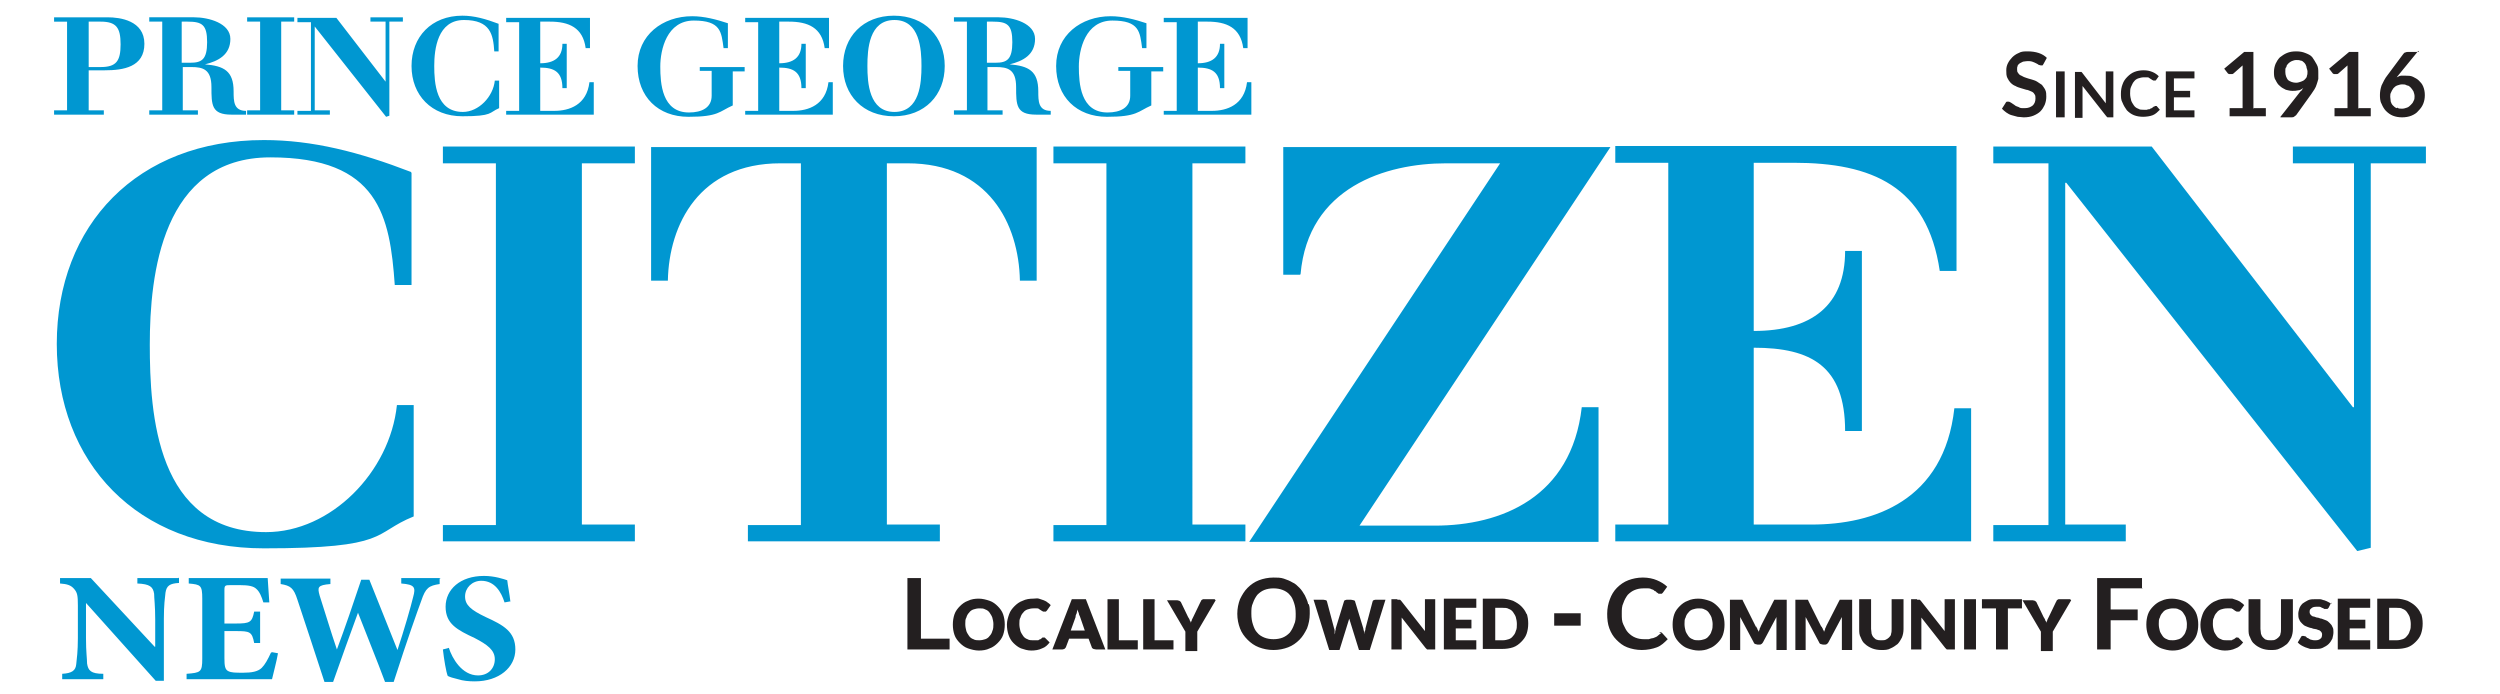 <?xml version="1.0" encoding="UTF-8"?>
<svg id="Layer_1" xmlns="http://www.w3.org/2000/svg" xmlns:xlink="http://www.w3.org/1999/xlink" version="1.1" viewBox="0 0 462.3 128.4">
  <!-- Generator: Adobe Illustrator 29.1.0, SVG Export Plug-In . SVG Version: 2.1.0 Build 142)  -->
  <defs>
    <style>
      .st0 {
        fill: none;
      }

      .st1 {
        fill: #231f20;
      }

      .st2 {
        fill: #0097d1;
      }

      .st3 {
        clip-path: url(#clippath);
      }
    </style>
    <clipPath id="clippath">
      <rect class="st0" x="-3.7" y="-1" width="466.9" height="129.6"/>
    </clipPath>
  </defs>
  <g class="st3">
    <path class="st2" d="M368.6,100.1h24.5v-3.1h-11.2v-63.2h.2l53.8,68.1,2.5-.6V30.2h10.2v-3.1h-24.6v3.1h11.3v45.1h-.2l-37.2-48.2h-29.3v3.1h10.2v66.9h-10.2v3.1ZM298.5,100.1h66v-24.6h-3.1c-1.9,17.1-14.9,21.5-26.4,21.5h-10.7v-32.7c10.6,0,16.9,3.4,16.9,15.4h3.1v-33.3h-3.1c0,10.1-6.2,14.8-16.9,14.8v-31.1h7.4c14.4,0,24.7,4.3,27,20h3.1v-23.1h-63.1v3.1h9.8v66.9h-9.8v3.1ZM240.5,50.7c1.4-16.1,15.8-20.5,26.9-20.5h10l-46.4,70h64.6v-24.9h-3.1c-1.9,16.7-14.9,21.9-27.2,21.9h-13.9l46.4-70h-60.5v23.6h3.1ZM194.8,100.1h35.5v-3.1h-9.8V30.2h9.8v-3.1h-35.5v3.1h9.8v66.9h-9.8v3.1ZM138.3,100.1h35.5v-3.1h-9.8V30.2h3.8c15,0,20.6,11.2,20.8,21.7h3.1v-24.7h-71.3v24.7h3.1c.2-10.4,5.8-21.7,20.8-21.7h3.8v66.9h-9.8v3.1ZM81.9,100.1h35.5v-3.1h-9.8V30.2h9.8v-3.1h-35.5v3.1h9.8v66.9h-9.8v3.1ZM76,31.8c-9.6-3.7-18.2-5.9-27.2-5.9-23.4,0-38.3,15.7-38.3,37.7s14.9,37.8,38.3,37.8,20-2.8,27.7-5.9v-20.6h-3.1c-1.3,12.4-12.2,23.5-24.2,23.5-20.3,0-21.5-21.9-21.5-34.7s2.2-34.6,22.3-34.6,22.1,10.9,23,23.6h3.1v-20.7Z"/>
    <path class="st2" d="M215.2,21.2h16.2v-6h-.8c-.5,4.2-3.7,5.3-6.5,5.3h-2.6v-8c2.6,0,4.1.8,4.1,3.8h.8v-8.2h-.8c0,2.5-1.5,3.6-4.1,3.6v-7.7h1.8c3.5,0,6.1,1.1,6.6,4.9h.8V3.3h-15.5v.8h2.4v16.4h-2.4v.8ZM206.8,13.1h2.2v4.6c0,2.2-1.8,3.1-4.2,3.1-5,0-5.3-5.4-5.3-8.5s1.2-8.5,6.2-8.5,5.1,2.1,5.5,5.1h.8v-4.6c-2.1-.7-4.4-1.3-6.6-1.3-5.5,0-10.1,3.5-10.1,9.2s3.8,9.4,9.4,9.4,5.7-1,8.2-2.1v-6.3h2.2v-.8h-8.3v.8ZM185.4,21.2v-.8h-2.8v-8h1.6c2.1,0,3.7.4,3.7,3.7s0,5.1,3.7,5.1h2.7v-.7c-2.3,0-2.3-1.8-2.3-3.6,0-3.8-1.8-4.7-5.3-5h0c2.5-.6,4.7-1.8,4.7-4.7s-4-4-6.7-4h-8.3v.8h2.4v16.4h-2.4v.8h9.2ZM182.6,4h1c2.7,0,3.6.6,3.6,3.8s-1,3.8-3.1,3.8h-1.6v-7.6ZM160.4,12.2c0-3.1.3-8.5,5-8.5s5,5.4,5,8.5-.3,8.5-5,8.5-5-5.4-5-8.5M155.9,12.2c0,5.4,3.7,9.3,9.4,9.3s9.4-3.9,9.4-9.3-3.7-9.3-9.4-9.3-9.4,3.9-9.4,9.3M137.8,21.2h16.2v-6h-.8c-.5,4.2-3.7,5.3-6.5,5.3h-2.6v-8c2.6,0,4.1.8,4.1,3.8h.8v-8.2h-.8c0,2.5-1.5,3.6-4.1,3.6v-7.7h1.8c3.5,0,6.1,1.1,6.6,4.9h.8V3.3h-15.5v.8h2.4v16.4h-2.4v.8ZM129.4,13.1h2.2v4.6c0,2.2-1.8,3.1-4.2,3.1-5,0-5.3-5.4-5.3-8.5s1.2-8.5,6.2-8.5,5.1,2.1,5.5,5.1h.8v-4.6c-2.1-.7-4.4-1.3-6.6-1.3-5.5,0-10.1,3.5-10.1,9.2s3.8,9.4,9.4,9.4,5.7-1,8.2-2.1v-6.3h2.2v-.8h-8.3v.8ZM93.6,21.2h16.2v-6h-.8c-.5,4.2-3.7,5.3-6.5,5.3h-2.6v-8c2.6,0,4.1.8,4.1,3.8h.8v-8.2h-.8c0,2.5-1.5,3.6-4.1,3.6v-7.7h1.8c3.5,0,6.1,1.1,6.6,4.9h.8V3.3h-15.5v.8h2.4v16.4h-2.4v.8ZM92.2,4.4c-2.4-.9-4.5-1.5-6.7-1.5-5.7,0-9.4,3.9-9.4,9.3s3.7,9.3,9.4,9.3,4.9-.7,6.8-1.5v-5.1h-.8c-.3,3-3,5.8-5.9,5.8-5,0-5.3-5.4-5.3-8.5s.6-8.5,5.5-8.5,5.4,2.7,5.6,5.8h.8v-5.1ZM55,21.2h6v-.8h-2.8V4.9h0l13.2,16.7.6-.2V4h2.5v-.8h-6v.8h2.8v11.1h0l-9.1-11.8h-7.2v.8h2.5v16.4h-2.5v.8ZM45.7,21.2h8.7v-.8h-2.4V4h2.4v-.8h-8.7v.8h2.4v16.4h-2.4v.8ZM36.6,21.2v-.8h-2.8v-8h1.6c2.1,0,3.7.4,3.7,3.7s0,5.1,3.7,5.1h2.7v-.7c-2.3,0-2.3-1.8-2.3-3.6,0-3.8-1.8-4.7-5.3-5h0c2.5-.6,4.7-1.8,4.7-4.7s-4-4-6.7-4h-8.3v.8h2.4v16.4h-2.4v.8h9.2ZM33.7,4h1c2.7,0,3.6.6,3.6,3.8s-1,3.8-3.1,3.8h-1.6v-7.6ZM10,21.2h9.2v-.8h-2.8v-7.4h3c3.4,0,7.3-.6,7.3-4.9s-4.5-4.9-6.8-4.9h-9.9v.8h2.4v16.4h-2.4v.8ZM16.4,4h2.2c2.9,0,3.7,1.1,3.7,4.2s-.8,4.2-3.7,4.2h-2.2V4Z"/>
    <path class="st1" d="M443.2,20c-.3-.1-.5-.3-.7-.5-.2-.2-.3-.4-.4-.7,0-.3-.1-.6-.1-.9s0-.6.2-.9c.1-.3.3-.5.4-.7.2-.2.4-.4.7-.5.3-.1.6-.2.9-.2s.6,0,.9.2c.3,0,.5.2.7.4.2.2.3.4.5.7.1.3.2.6.2.9s0,.6-.2.9c-.1.3-.3.5-.5.7-.2.2-.4.4-.7.5-.3.1-.6.2-.9.2s-.7,0-.9-.2M447.3,9.6h-1.8c-.3,0-.5,0-.7.1-.2,0-.3.2-.4.3l-2.9,3.9c-.5.6-.8,1.3-1.1,1.9-.2.6-.3,1.2-.3,1.7s0,1.2.3,1.7c.2.5.5,1,.8,1.3.4.4.8.7,1.3.9.5.2,1.1.3,1.7.3s1.2-.1,1.7-.3c.5-.2,1-.5,1.3-.9.4-.4.7-.8.9-1.3.2-.5.3-1,.3-1.6s-.1-1.1-.3-1.6c-.2-.5-.5-.8-.8-1.1-.3-.3-.7-.5-1.1-.7-.4-.2-.9-.2-1.3-.2s-.6,0-.9,0c-.3,0-.5.2-.8.3l.4-.5,3.6-4.4ZM436.1,20.1v-10.5h-1.7l-3.7,3.1.7.9s0,0,.2.1c0,0,.1,0,.2,0,0,0,.2,0,.3,0,0,0,.2,0,.3-.1l1.7-1.5c0,.3,0,.6,0,.9v7h-2.4v1.5h6.7v-1.5h-2.2ZM421.7,21.7h1.9c.2,0,.5,0,.6-.1s.3-.2.4-.3l2.8-3.9c.2-.3.4-.6.6-.9.2-.3.3-.6.4-.9.1-.3.2-.6.3-1,0-.3,0-.7,0-1.1,0-.6,0-1.1-.3-1.6s-.5-.9-.8-1.3c-.3-.4-.8-.6-1.3-.8-.5-.2-1-.3-1.7-.3s-1.2.1-1.7.3c-.5.2-.9.5-1.3.8-.4.4-.6.8-.8,1.2-.2.5-.3,1-.3,1.5s0,1.1.3,1.5c.2.4.4.8.8,1.1.3.3.7.5,1.1.7.4.1.8.2,1.2.2s.7,0,1.1-.1c.3,0,.6-.2.9-.4,0,.1-.2.2-.2.3,0,.1-.2.2-.3.3l-3.7,4.7ZM422.8,12.4c0-.3.2-.5.4-.7.2-.2.4-.3.6-.4.3-.1.5-.2.8-.2s.6,0,.8.1c.3,0,.5.2.7.4.2.2.3.4.4.7,0,.3.2.6.2.9s0,.6-.1.8c0,.3-.2.5-.4.7-.2.2-.4.3-.7.4-.3.1-.6.2-.9.2-.6,0-1.1-.2-1.5-.5-.3-.4-.5-.9-.5-1.5s0-.6.1-.8M416.7,20.1v-10.5h-1.7l-3.7,3.1.7.9s0,0,.2.1c0,0,.1,0,.2,0,0,0,.2,0,.3,0s.2,0,.3-.1l1.7-1.5c0,.3,0,.6,0,.9v7h-2.4v1.5h6.7v-1.5h-2.2ZM405.8,14.5v-1.3h-5.3v8.5h5.3v-1.3h-3.8v-2.4h3v-1.2h-3v-2.3h3.8ZM398.4,19.7s0,0-.1,0c-.1.1-.3.2-.4.3-.1,0-.3.1-.4.2-.1,0-.3,0-.5.1-.2,0-.4,0-.6,0-.4,0-.7,0-1-.2-.3-.1-.6-.3-.8-.6-.2-.3-.4-.6-.5-.9-.1-.4-.2-.8-.2-1.3s0-.9.2-1.3.3-.7.5-.9c.2-.3.5-.5.8-.6s.7-.2,1-.2.4,0,.6,0c.2,0,.3,0,.4.1s.2.1.3.2c0,0,.2.1.3.2,0,0,.1,0,.2.1,0,0,.1,0,.2,0,0,0,.2,0,.2,0,0,0,0,0,.1-.1l.5-.7c-.3-.3-.7-.6-1.2-.8-.5-.2-1-.3-1.6-.3s-1.2.1-1.7.3c-.5.2-.9.5-1.3.9s-.7.8-.9,1.4c-.2.5-.3,1.1-.3,1.7s0,1.2.3,1.7c.2.5.5,1,.8,1.4.4.4.8.7,1.3.9.5.2,1.1.3,1.7.3s1.3-.1,1.8-.3c.5-.2.9-.6,1.3-1l-.6-.7c0,0-.1,0-.2,0s0,0-.1,0M389.4,13.2v5.1c0,.1,0,.2,0,.4,0,.1,0,.3,0,.4l-4.4-5.7c0,0,0,0-.1-.1,0,0,0,0-.1,0s0,0-.1,0c0,0-.1,0-.2,0h-.8v8.5h1.4v-5.2c0-.2,0-.5,0-.7l4.4,5.6c0,0,.2.2.2.2,0,0,.2,0,.3,0h.8v-8.5h-1.4ZM381.8,13.2h-1.6v8.5h1.6v-8.5ZM378.5,10.7c-.4-.4-.9-.7-1.5-.9-.6-.2-1.3-.3-2-.3s-1.2,0-1.7.3c-.5.2-.9.5-1.2.8-.3.3-.6.7-.8,1.1-.2.4-.3.8-.3,1.3s0,1,.2,1.4c.2.4.4.7.6.9.3.3.6.5.9.6.3.2.7.3,1,.4.3.1.7.2,1,.3.3,0,.6.2.9.3.3.1.5.3.6.5.2.2.2.5.2.8,0,.6-.2,1-.5,1.3-.4.3-.8.5-1.5.5s-.8,0-1.1-.2c-.3-.1-.6-.2-.8-.4-.2-.1-.4-.3-.6-.4-.2-.1-.3-.2-.5-.2s-.2,0-.3,0c0,0-.2.1-.2.2l-.7,1.1c.2.2.5.5.8.7.3.2.6.4,1,.5.3.1.7.2,1.1.3.4,0,.8.1,1.1.1.7,0,1.3-.1,1.8-.3.5-.2,1-.5,1.3-.8.4-.4.6-.8.8-1.2.2-.5.3-1,.3-1.5s0-.9-.2-1.3c-.2-.4-.4-.6-.6-.9-.3-.2-.6-.4-.9-.6-.3-.2-.7-.3-1-.4-.4-.1-.7-.2-1-.3-.3-.1-.6-.2-.9-.4-.3-.1-.5-.3-.6-.5-.2-.2-.2-.4-.2-.7s0-.4.1-.6c0-.2.2-.3.4-.5.2-.1.4-.2.6-.3.2,0,.5-.1.8-.1s.6,0,.9.1.5.2.7.3c.2.1.4.2.5.3.1,0,.3.1.4.1s.2,0,.3,0c0,0,.1-.1.2-.3l.6-1.1Z"/>
    <path class="st2" d="M94.4,111.4c-.2-1.8-.5-3.1-.6-4.1-.6-.2-2.3-.8-4.3-.8-4.4,0-7.1,2.5-7.1,5.7s2.2,4.3,5.4,5.8c2.3,1.2,3.7,2.2,3.7,3.9s-1.2,3-3.1,3c-3,0-4.8-3.2-5.4-5.1l-1.1.3c.2,1.8.6,4.2.9,4.9.4.2,1,.4,1.9.6.9.3,2,.4,3.1.4,4.5,0,7.5-2.6,7.5-5.9s-2.2-4.5-5.5-6c-2.7-1.3-3.8-2.2-3.8-3.8s1.3-2.9,3-2.9c2.5,0,3.7,2.1,4.3,4l1.1-.2ZM81.5,106.9h-7.3v1c2.5.2,2.7.7,2.2,2.5-.4,1.7-1.7,6.2-2.9,9.8h0c-1.7-4.2-3.5-8.7-5.2-13h-1.5c-1.5,4.5-3,8.9-4.5,12.9h0c-1.1-3.2-2.1-6.6-3.2-10-.4-1.5-.4-1.9,2-2.1v-1h-9.2v1c1.8.3,2.4.7,3.1,2.9,1.7,5.1,3.3,10,5,15.2h1.6c1.5-4.2,3-8.5,4.6-12.8h0c1.7,4.4,3.4,8.5,5,12.8h1.6c2.6-8.1,4.4-13.1,5.1-15,.8-2.4,1.4-2.8,3.4-3.1v-1ZM50.1,120.7c-.6,1.3-1.1,2.2-1.7,2.8-.7.7-1.9.9-3.4.9s-2.2,0-2.8-.3c-.6-.3-.7-1-.7-2.4v-5h2.1c2.6,0,3,.1,3.4,2.2h1.1v-5.8h-1.1c-.4,2-.8,2.2-3.4,2.2h-2.1v-6.1c0-1,.1-1,1.3-1h1.5c1.7,0,2.6.2,3.1.7.6.5,1,1.5,1.3,2.5h1.1c-.1-1.9-.3-4-.3-4.5h-14.6v1c2.2.2,2.5.3,2.5,2.8v11.1c0,2.5-.3,2.6-2.9,2.8v1h15.8c.2-.9.9-3.5,1.1-4.8l-1.1-.2ZM33,106.9h-7.6v1c2.3.1,2.9.6,3.1,1.9,0,.8.2,2.2.2,4.7v5.1h-.1l-11.8-12.7h-5.7v1c1.3.1,2,.3,2.6,1,.6.7.7,1.2.7,3.1v6c0,2.5-.2,3.8-.3,4.8-.1,1.2-.8,1.7-2.6,1.8v1h7.6v-1c-2.3,0-2.8-.6-3-1.9,0-.9-.2-2.1-.2-4.7v-6.5h0l12.9,14.4h1.5v-11.5c0-2.5.2-3.9.3-4.8.2-1.3.8-1.7,2.5-1.8v-1Z"/>
    <path class="st1" d="M445.6,116.7c-.1.4-.3.7-.5.9-.2.3-.5.5-.8.6s-.7.2-1.1.2h-1.4v-6h1.4c.4,0,.8,0,1.1.2.3.1.6.3.8.6.2.3.4.6.5.9.1.4.2.8.2,1.3s0,.9-.2,1.3M447.7,113.6c-.2-.6-.6-1.1-1-1.5-.4-.4-.9-.7-1.5-1-.6-.2-1.3-.4-2-.4h-3.6v9.3h3.6c.7,0,1.4-.1,2-.3.6-.2,1.1-.6,1.5-1,.4-.4.8-.9,1-1.5.2-.6.3-1.2.3-1.9s-.1-1.3-.3-1.9M432.3,110.8v9.3h6v-1.7h-3.8v-2.2h2.9v-1.6h-2.9v-2.2h3.8v-1.7h-6ZM431.1,111.7c-.2-.2-.4-.3-.6-.4-.2-.1-.4-.2-.7-.3-.2,0-.5-.2-.8-.2-.3,0-.5,0-.8,0-.5,0-1,0-1.4.2-.4.2-.7.4-1,.6-.3.3-.5.6-.6.9-.1.3-.2.7-.2,1s0,.8.2,1.1c.1.3.3.5.5.7.2.2.4.4.7.5.2.1.5.2.8.3.3,0,.5.2.8.2.2,0,.5.1.7.2.2,0,.4.2.5.3.1.1.2.3.2.5,0,.4-.1.7-.3.8-.2.2-.5.3-.9.3s-.5,0-.8-.1c-.2,0-.4-.2-.6-.3-.2,0-.3-.2-.4-.3-.1,0-.3-.1-.4-.1s-.2,0-.3,0c0,0-.2.1-.2.2l-.6,1c.2.2.4.4.6.5.2.1.5.3.8.4.3.1.6.2.9.3.3,0,.6,0,.9,0,.5,0,1,0,1.4-.2.4-.2.8-.4,1.1-.7.3-.3.5-.6.7-1,.1-.4.2-.8.2-1.2s0-.7-.2-1c-.1-.3-.3-.5-.5-.7-.2-.2-.4-.4-.7-.5-.3-.1-.5-.2-.8-.3-.3,0-.5-.2-.8-.2-.2,0-.5-.2-.7-.2-.2,0-.4-.2-.5-.3-.1-.1-.2-.3-.2-.5,0-.3,0-.5.3-.7.2-.2.5-.3.9-.3s.4,0,.6,0c.2,0,.3.1.5.2.1,0,.3.1.4.2.1,0,.2,0,.3,0s.2,0,.3,0c0,0,.1-.1.2-.2l.5-1ZM419.1,118.3c-.2,0-.4-.2-.6-.4-.2-.2-.3-.4-.4-.7,0-.3-.1-.6-.1-.9v-5.5h-2.2v5.5c0,.6,0,1.1.3,1.6.2.5.4.9.8,1.2.3.3.8.6,1.3.8.5.2,1.1.3,1.7.3s1.2,0,1.7-.3c.5-.2.9-.5,1.3-.8.3-.3.6-.8.8-1.2.2-.5.3-1,.3-1.6v-5.5h-2.2v5.5c0,.3,0,.6-.1.9,0,.3-.2.5-.4.7-.2.2-.4.3-.6.4s-.5.1-.8.1-.6,0-.8-.1M413.7,117.8c0,0-.1,0-.2.1-.1.1-.3.2-.4.3-.1,0-.3.1-.4.2-.1,0-.3,0-.5,0-.2,0-.3,0-.5,0-.3,0-.7,0-1-.2-.3-.1-.6-.3-.8-.6-.2-.3-.4-.6-.5-.9-.1-.4-.2-.8-.2-1.3s0-.9.2-1.2c.1-.4.3-.7.5-.9.2-.3.5-.5.8-.6.3-.1.7-.2,1.1-.2s.4,0,.6,0c.2,0,.3,0,.4.1.1,0,.2.1.3.2,0,0,.2.1.3.2,0,0,.1,0,.2.1,0,0,.1,0,.2,0,.1,0,.2,0,.3,0,0,0,.1-.1.2-.2l.7-1c-.2-.2-.4-.4-.6-.5-.2-.2-.5-.3-.7-.4-.3-.1-.6-.2-.9-.3-.3,0-.6,0-1,0-.7,0-1.4.1-2,.4-.6.2-1.1.6-1.5,1-.4.4-.8.9-1,1.5-.2.6-.4,1.2-.4,1.9s.1,1.3.3,1.9c.2.6.5,1.1.9,1.5.4.4.9.8,1.4,1,.6.2,1.2.4,1.9.4s1.4-.1,2-.4c.6-.2,1-.6,1.4-1.1l-.9-.9s0,0-.1,0c0,0-.1,0-.2,0s-.1,0-.2,0M404.2,116.7c-.1.4-.3.7-.5.9-.2.3-.5.5-.8.6-.3.1-.7.2-1.1.2s-.8,0-1.1-.2c-.3-.1-.6-.3-.8-.6-.2-.3-.4-.6-.5-.9-.1-.4-.2-.8-.2-1.3s0-.9.2-1.2c.1-.4.3-.7.5-.9.2-.3.5-.5.8-.6.3-.1.7-.2,1.1-.2s.8,0,1.1.2c.3.1.6.3.8.6.2.3.4.6.5.9.1.4.2.8.2,1.2s0,.9-.2,1.3M406.2,113.6c-.2-.6-.6-1.1-1-1.5-.4-.4-.9-.8-1.5-1-.6-.2-1.3-.4-2-.4s-1.4.1-2,.4c-.6.2-1.1.6-1.5,1-.4.4-.8.9-1,1.5-.2.6-.3,1.2-.3,1.9s.1,1.3.3,1.9c.2.6.6,1.1,1,1.5.4.4.9.8,1.5,1,.6.2,1.3.4,2,.4s1.4-.1,2-.4c.6-.2,1.1-.6,1.5-1,.4-.4.8-.9,1-1.5.2-.6.3-1.2.3-1.9s-.1-1.3-.3-1.9M396.1,108.9v-2h-8.3v13.2h2.5v-5.4h5v-2h-5v-3.9h5.9ZM382.8,110.8h-1.9c0,0-.2,0-.2,0,0,0-.1,0-.2.1,0,0-.1,0-.2.2,0,0,0,.1-.1.2l-1.3,2.7c-.1.2-.2.4-.3.6,0,.2-.2.4-.2.6,0-.2-.1-.4-.2-.5,0-.2-.2-.4-.3-.6l-1.3-2.7c0-.1-.2-.2-.3-.3-.1,0-.3-.1-.4-.1h-1.9l3.4,5.8v3.6h2.2v-3.6l3.4-5.8ZM366.5,110.8v1.7h2.6v7.6h2.2v-7.6h2.6v-1.7h-7.4ZM365.4,110.8h-2.2v9.3h2.2v-9.3ZM354.5,110.8h-1.1v9.3h1.9v-5c0-.1,0-.3,0-.4,0-.2,0-.3,0-.5l4.4,5.6c.1.1.2.2.3.3.1,0,.3,0,.4,0h1.1v-9.3h-1.9v4.9c0,.1,0,.3,0,.5,0,.2,0,.3,0,.5l-4.4-5.6c0,0-.1-.1-.2-.2,0,0,0,0-.1,0,0,0-.1,0-.2,0,0,0-.1,0-.2,0M347.1,118.3c-.2,0-.4-.2-.6-.4-.2-.2-.3-.4-.4-.7,0-.3-.1-.6-.1-.9v-5.5h-2.2v5.5c0,.6,0,1.1.3,1.6.2.5.4.9.8,1.2.3.3.8.6,1.3.8.5.2,1.1.3,1.7.3s1.2,0,1.7-.3c.5-.2.9-.5,1.3-.8.3-.3.6-.8.8-1.2.2-.5.3-1,.3-1.6v-5.5h-2.2v5.5c0,.3,0,.6-.1.9,0,.3-.2.5-.4.7-.2.2-.4.3-.6.4s-.5.1-.8.1-.6,0-.8-.1M336.8,115.9l-2.4-4.8c0,0,0-.1-.1-.2,0,0,0,0-.2,0,0,0-.1,0-.2,0h-1.9v9.3h1.9v-5.3c0-.1,0-.3,0-.4,0-.1,0-.3,0-.4l2.5,4.7c0,.1.2.3.3.3.1,0,.3.1.4.1h.3c.2,0,.3,0,.4-.1.1,0,.2-.2.3-.3l2.5-4.7c0,.3,0,.6,0,.8v5.3h1.9v-9.3h-1.9c0,0-.1,0-.2,0,0,0-.1,0-.2,0,0,0,0,.1-.1.2l-2.4,4.7c0,.2-.2.3-.2.5,0,.2-.2.4-.2.6,0-.2-.1-.4-.2-.5,0-.2-.2-.3-.2-.5M324.7,115.9l-2.4-4.8c0,0,0-.1-.1-.2,0,0,0,0-.2,0,0,0-.1,0-.2,0h-1.9v9.3h1.9v-5.3c0-.1,0-.3,0-.4,0-.1,0-.3,0-.4l2.5,4.7c0,.1.2.3.3.3.1,0,.3.1.4.1h.3c.2,0,.3,0,.4-.1.1,0,.2-.2.3-.3l2.5-4.7c0,.3,0,.6,0,.8v5.3h1.9v-9.3h-1.9c0,0-.1,0-.2,0,0,0-.1,0-.2,0,0,0,0,.1-.1.2l-2.4,4.7c0,.2-.2.3-.2.5,0,.2-.2.4-.2.6,0-.2-.1-.4-.2-.5,0-.2-.2-.3-.2-.5M316.5,116.7c-.1.4-.3.7-.5.9-.2.3-.5.5-.8.6-.3.1-.7.2-1.1.2s-.8,0-1.1-.2c-.3-.1-.6-.3-.8-.6-.2-.3-.4-.6-.5-.9-.1-.4-.2-.8-.2-1.3s0-.9.2-1.2c.1-.4.3-.7.5-.9.2-.3.5-.5.8-.6.3-.1.7-.2,1.1-.2s.8,0,1.1.2c.3.1.6.3.8.6.2.3.4.6.5.9.1.4.2.8.2,1.2s0,.9-.2,1.3M318.6,113.6c-.2-.6-.6-1.1-1-1.5-.4-.4-.9-.8-1.5-1-.6-.2-1.3-.4-2-.4s-1.4.1-2,.4c-.6.2-1.1.6-1.5,1-.4.4-.8.9-1,1.5-.2.6-.3,1.2-.3,1.9s.1,1.3.3,1.9c.2.6.6,1.1,1,1.5.4.4.9.8,1.5,1,.6.2,1.3.4,2,.4s1.4-.1,2-.4c.6-.2,1.1-.6,1.5-1,.4-.4.8-.9,1-1.5.2-.6.3-1.2.3-1.9s-.1-1.3-.3-1.9M307.2,117.1c0,0-.1,0-.2.1-.2.2-.4.3-.6.5-.2.1-.4.2-.7.3-.2,0-.5.1-.8.2-.3,0-.6,0-.9,0-.6,0-1.1-.1-1.6-.3-.5-.2-.9-.5-1.3-.9-.4-.4-.6-.9-.9-1.5s-.3-1.2-.3-2,0-1.4.3-2c.2-.6.5-1.1.8-1.5.4-.4.8-.7,1.3-.9.5-.2,1-.3,1.6-.3s.7,0,.9,0c.3,0,.5.1.7.2.2,0,.4.2.5.3.2,0,.3.2.4.3.1,0,.2.1.3.2,0,0,.2,0,.3,0,.1,0,.2,0,.3,0,0,0,.1-.1.2-.2l.8-1.1c-.5-.5-1.2-.9-1.9-1.2-.7-.3-1.6-.5-2.6-.5s-1.9.2-2.7.5c-.8.3-1.5.8-2.1,1.4-.6.6-1,1.3-1.3,2.1-.3.8-.5,1.7-.5,2.7s.1,1.9.4,2.7c.3.8.7,1.5,1.3,2.1.6.6,1.2,1.1,2,1.4.8.3,1.7.5,2.7.5s2-.2,2.8-.5,1.4-.9,2-1.5l-1-1.1c-.1-.1-.2-.2-.4-.2s-.1,0-.2,0M287.4,115.7h4.9v-2.3h-4.9v2.3ZM280.3,116.7c-.1.4-.3.7-.5.9-.2.3-.5.5-.8.6-.3.1-.7.2-1.1.2h-1.4v-6h1.4c.4,0,.8,0,1.1.2.3.1.6.3.8.6.2.3.4.6.5.9.1.4.2.8.2,1.3s0,.9-.2,1.3M282.3,113.6c-.2-.6-.6-1.1-1-1.5-.4-.4-.9-.7-1.5-1-.6-.2-1.3-.4-2-.4h-3.6v9.3h3.6c.7,0,1.4-.1,2-.3.6-.2,1.1-.6,1.5-1,.4-.4.8-.9,1-1.5.2-.6.3-1.2.3-1.9s-.1-1.3-.3-1.9M267,110.8v9.3h6v-1.7h-3.8v-2.2h2.9v-1.6h-2.9v-2.2h3.8v-1.7h-6ZM258.4,110.8h-1.1v9.3h1.9v-5c0-.1,0-.3,0-.4,0-.2,0-.3,0-.5l4.4,5.6c.1.1.2.2.3.3.1,0,.3,0,.4,0h1.1v-9.3h-1.9v4.9c0,.1,0,.3,0,.5,0,.2,0,.3,0,.5l-4.4-5.6c0,0-.1-.1-.2-.2,0,0,0,0-.1,0,0,0-.1,0-.2,0,0,0-.1,0-.2,0M245.7,120.2h2l1.8-5.8c0,0,0-.2,0-.3,0-.1,0-.2,0-.3,0,.1,0,.2,0,.3,0,.1,0,.2,0,.3l1.8,5.8h2l2.9-9.3h-1.7c-.2,0-.3,0-.5.1-.1,0-.2.2-.2.3l-1.3,4.9c0,.1,0,.3-.1.5s0,.4-.1.5c0-.2,0-.4-.1-.5,0-.2-.1-.3-.1-.5l-1.5-4.9c0-.1-.1-.3-.3-.3-.1,0-.3-.1-.5-.1h-.6c-.2,0-.3,0-.5.1-.1,0-.2.2-.2.3l-1.5,4.9c0,.2,0,.3-.1.5,0,.2,0,.4-.1.6,0-.2,0-.4,0-.6,0-.2,0-.3-.1-.5l-1.3-4.9c0-.1-.1-.3-.2-.3-.1,0-.3-.1-.5-.1h-1.8l2.9,9.3ZM239.3,115.5c-.2.6-.5,1.1-.8,1.5-.4.4-.8.7-1.3.9-.5.2-1.1.3-1.7.3s-1.2-.1-1.7-.3c-.5-.2-1-.5-1.3-.9-.4-.4-.6-.9-.8-1.5-.2-.6-.3-1.2-.3-2s0-1.4.3-2c.2-.6.5-1.1.8-1.5.4-.4.8-.7,1.3-.9.5-.2,1.1-.3,1.7-.3s1.2.1,1.7.3c.5.2,1,.5,1.3.9.4.4.6.9.8,1.5.2.6.3,1.2.3,2s0,1.4-.3,2M241.9,111.7c-.1-.6-.4-1.1-.6-1.6-.3-.5-.6-1-1-1.4-.4-.4-.8-.8-1.3-1-.5-.3-1-.5-1.6-.7s-1.2-.2-1.9-.2c-1,0-1.9.2-2.7.5-.8.3-1.5.8-2.1,1.4-.6.6-1,1.3-1.4,2.1-.3.8-.5,1.7-.5,2.7s.2,1.9.5,2.7c.3.8.8,1.5,1.4,2.1.6.6,1.3,1.1,2.1,1.4.8.3,1.7.5,2.7.5s1.9-.2,2.7-.5c.8-.3,1.5-.8,2.1-1.4.6-.6,1-1.3,1.4-2.1.3-.8.5-1.7.5-2.7s0-1.3-.2-1.8M224.6,110.8h-1.9c0,0-.2,0-.2,0,0,0-.1,0-.2.1,0,0-.1,0-.2.2,0,0,0,.1-.1.2l-1.3,2.7c-.1.2-.2.4-.3.6,0,.2-.2.4-.2.6,0-.2-.1-.4-.2-.5,0-.2-.2-.4-.3-.6l-1.3-2.7c0-.1-.2-.2-.3-.3-.1,0-.3-.1-.4-.1h-1.9l3.4,5.8v3.6h2.2v-3.6l3.4-5.8ZM213.6,110.8h-2.2v9.3h5.6v-1.7h-3.5v-7.6ZM207,110.8h-2.2v9.3h5.6v-1.7h-3.5v-7.6ZM198.9,114c0-.2.1-.4.2-.6,0-.2.1-.5.2-.7,0,.3.1.5.2.7,0,.2.1.4.2.6l.9,2.6h-2.6l.9-2.5ZM200.4,110.8h-2.2l-3.6,9.3h1.7c.2,0,.3,0,.5-.1.1,0,.2-.2.3-.3l.6-1.6h3.6l.6,1.6c0,.1.1.2.3.3.1,0,.3.1.5.1h1.7l-3.6-9.3ZM193,117.8c0,0-.1,0-.2.1-.1.1-.3.2-.4.3-.1,0-.3.1-.4.2-.1,0-.3,0-.5,0-.2,0-.3,0-.5,0-.3,0-.7,0-1-.2-.3-.1-.6-.3-.8-.6s-.4-.6-.5-.9c-.1-.4-.2-.8-.2-1.3s0-.9.2-1.2c.1-.4.3-.7.5-.9.2-.3.5-.5.8-.6.3-.1.7-.2,1.1-.2s.4,0,.6,0c.2,0,.3,0,.4.1s.2.1.3.2c0,0,.2.1.3.2,0,0,.1,0,.2.1,0,0,.1,0,.2,0,.1,0,.2,0,.3,0,0,0,.1-.1.2-.2l.7-1c-.2-.2-.4-.4-.6-.5-.2-.2-.5-.3-.7-.4-.3-.1-.6-.2-.9-.3s-.6,0-1,0c-.7,0-1.4.1-2,.4-.6.2-1.1.6-1.5,1-.4.4-.8.9-1,1.5-.2.6-.4,1.2-.4,1.9s.1,1.3.3,1.9c.2.6.5,1.1.9,1.5.4.4.9.8,1.4,1,.6.2,1.2.4,1.9.4s1.4-.1,2-.4c.6-.2,1-.6,1.4-1.1l-.9-.9s0,0-.1,0c0,0-.1,0-.2,0s-.1,0-.2,0M183.5,116.7c-.1.4-.3.7-.5.9-.2.3-.5.5-.8.6-.3.1-.7.2-1.1.2s-.8,0-1.1-.2c-.3-.1-.6-.3-.8-.6-.2-.3-.4-.6-.5-.9-.1-.4-.2-.8-.2-1.3s0-.9.2-1.2c.1-.4.3-.7.5-.9.2-.3.5-.5.8-.6.3-.1.7-.2,1.1-.2s.8,0,1.1.2c.3.1.6.3.8.6.2.3.4.6.5.9.1.4.2.8.2,1.2s0,.9-.2,1.3M185.5,113.6c-.2-.6-.6-1.1-1-1.5-.4-.4-.9-.8-1.5-1-.6-.2-1.3-.4-2-.4s-1.4.1-2,.4c-.6.2-1.1.6-1.5,1-.4.4-.8.9-1,1.5-.2.6-.3,1.2-.3,1.9s.1,1.3.3,1.9c.2.6.6,1.1,1,1.5.4.4.9.8,1.5,1,.6.2,1.3.4,2,.4s1.4-.1,2-.4c.6-.2,1.1-.6,1.5-1,.4-.4.8-.9,1-1.5.2-.6.3-1.2.3-1.9s-.1-1.3-.3-1.9M170.3,118.1v-11.2h-2.5v13.2h7.8v-2h-5.3Z"/>
  </g>
</svg>
